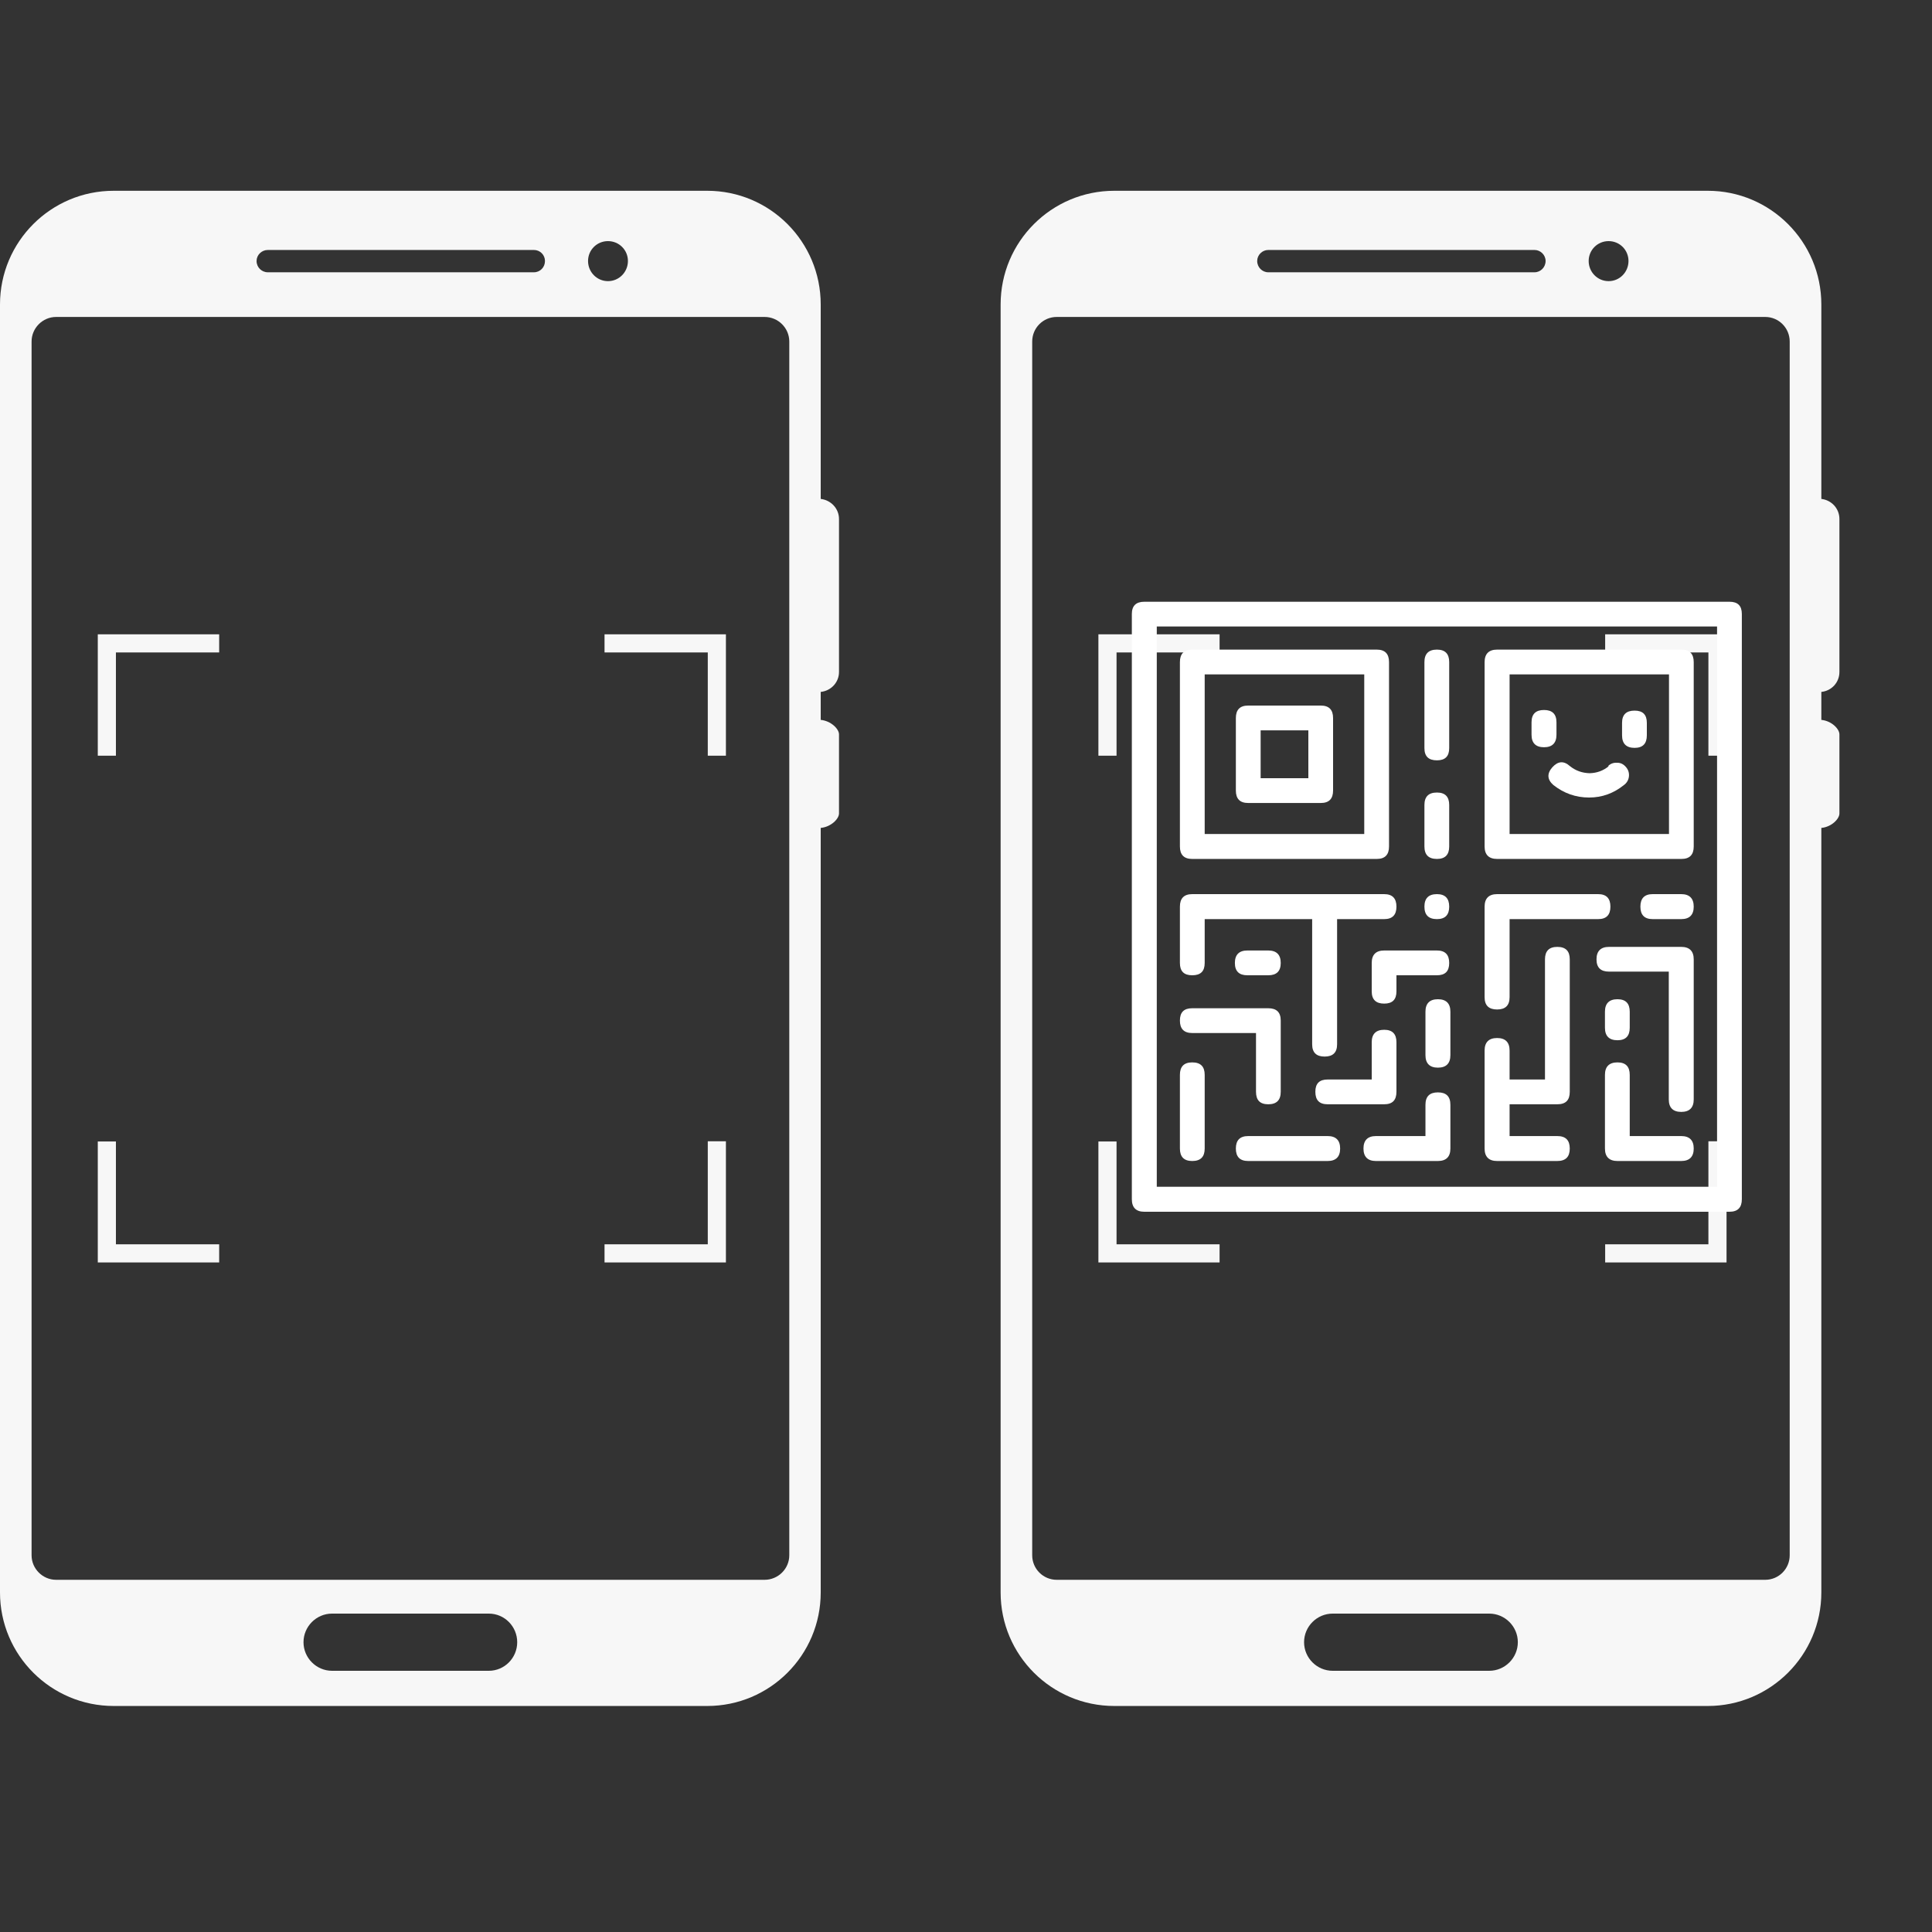<svg xmlns="http://www.w3.org/2000/svg" xmlns:xlink="http://www.w3.org/1999/xlink" width="50" viewBox="0 0 37.5 37.5" height="50" preserveAspectRatio="xMidYMid meet"><rect x="0" y="0" width="37.5" height="37.5" fill="#333333" stroke="none"/><defs><clipPath id="f70627125a"><path d="M 19.422 3.699 L 35.703 3.699 L 35.703 33.305 L 19.422 33.305 Z M 19.422 3.699 "></path></clipPath><clipPath id="103df49786"><path d="M 0 3.699 L 16.281 3.699 L 16.281 33.305 L 0 33.305 Z M 0 3.699 "></path></clipPath><clipPath id="eaf8f4e95f"><path d="M 21.969 11.68 L 33.812 11.68 L 33.812 23.52 L 21.969 23.52 Z M 21.969 11.68 "></path></clipPath></defs><g id="5382795ab7"><path style=" stroke:none;fill-rule:nonzero;fill:#f7f7f7;fill-opacity:1;" d="M 33.512 14.668 L 33.16 14.668 L 33.16 12.664 L 31.156 12.664 L 31.156 12.312 L 33.512 12.312 L 33.512 14.668 "></path><path style=" stroke:none;fill-rule:nonzero;fill:#f7f7f7;fill-opacity:1;" d="M 21.672 14.668 L 21.32 14.668 L 21.32 12.312 L 23.672 12.312 L 23.672 12.664 L 21.672 12.664 L 21.672 14.668 "></path><path style=" stroke:none;fill-rule:nonzero;fill:#f7f7f7;fill-opacity:1;" d="M 33.512 24.504 L 31.156 24.504 L 31.156 24.152 L 33.16 24.152 L 33.16 22.152 L 33.512 22.152 L 33.512 24.504 "></path><path style=" stroke:none;fill-rule:nonzero;fill:#f7f7f7;fill-opacity:1;" d="M 23.672 24.504 L 21.32 24.504 L 21.32 22.156 L 21.672 22.156 L 21.672 24.152 L 23.672 24.152 L 23.672 24.504 "></path><g clip-rule="nonzero" clip-path="url(#f70627125a)"><path style=" stroke:none;fill-rule:nonzero;fill:#f7f7f7;fill-opacity:1;" d="M 34.738 30.188 C 34.738 30.449 34.527 30.664 34.262 30.664 L 20.512 30.664 C 20.246 30.664 20.035 30.449 20.035 30.188 L 20.035 6.629 C 20.035 6.367 20.246 6.152 20.512 6.152 L 34.262 6.152 C 34.527 6.152 34.738 6.367 34.738 6.629 Z M 28.906 32.43 L 25.867 32.43 C 25.562 32.43 25.312 32.18 25.312 31.875 C 25.312 31.57 25.562 31.32 25.867 31.32 L 28.906 31.32 C 29.211 31.32 29.461 31.57 29.461 31.875 C 29.461 32.18 29.211 32.43 28.906 32.43 Z M 24.617 4.852 L 29.785 4.852 C 29.902 4.852 30 4.949 30 5.066 C 30 5.188 29.902 5.285 29.785 5.285 L 24.617 5.285 C 24.5 5.285 24.402 5.188 24.402 5.066 C 24.402 4.949 24.5 4.852 24.617 4.852 Z M 31.223 4.68 C 31.438 4.68 31.609 4.852 31.609 5.066 C 31.609 5.281 31.438 5.457 31.223 5.457 C 31.008 5.457 30.836 5.281 30.836 5.066 C 30.836 4.852 31.008 4.68 31.223 4.68 Z M 35.703 13.043 L 35.703 10.074 C 35.703 9.871 35.551 9.707 35.352 9.684 L 35.352 5.91 C 35.352 4.691 34.363 3.703 33.148 3.703 L 21.629 3.703 C 20.41 3.703 19.422 4.691 19.422 5.91 L 19.422 30.91 C 19.422 32.125 20.41 33.113 21.629 33.113 L 33.148 33.113 C 34.363 33.113 35.352 32.125 35.352 30.91 L 35.352 16.07 C 35.551 16.051 35.703 15.895 35.703 15.789 L 35.703 14.254 C 35.703 14.148 35.551 13.992 35.352 13.973 L 35.352 13.43 C 35.551 13.41 35.703 13.246 35.703 13.043 "></path></g><path style=" stroke:none;fill-rule:nonzero;fill:#f7f7f7;fill-opacity:1;" d="M 14.09 14.668 L 13.738 14.668 L 13.738 12.664 L 11.734 12.664 L 11.734 12.312 L 14.09 12.312 L 14.09 14.668 "></path><path style=" stroke:none;fill-rule:nonzero;fill:#f7f7f7;fill-opacity:1;" d="M 2.25 14.668 L 1.898 14.668 L 1.898 12.312 L 4.254 12.312 L 4.254 12.664 L 2.25 12.664 L 2.25 14.668 "></path><path style=" stroke:none;fill-rule:nonzero;fill:#f7f7f7;fill-opacity:1;" d="M 14.09 24.504 L 11.734 24.504 L 11.734 24.152 L 13.738 24.152 L 13.738 22.152 L 14.09 22.152 L 14.09 24.504 "></path><path style=" stroke:none;fill-rule:nonzero;fill:#f7f7f7;fill-opacity:1;" d="M 4.254 24.504 L 1.898 24.504 L 1.898 22.156 L 2.25 22.156 L 2.25 24.152 L 4.254 24.152 L 4.254 24.504 "></path><g clip-rule="nonzero" clip-path="url(#103df49786)"><path style=" stroke:none;fill-rule:nonzero;fill:#f7f7f7;fill-opacity:1;" d="M 15.32 30.188 C 15.32 30.449 15.105 30.664 14.84 30.664 L 1.09 30.664 C 0.828 30.664 0.613 30.449 0.613 30.188 L 0.613 6.629 C 0.613 6.367 0.828 6.152 1.09 6.152 L 14.84 6.152 C 15.105 6.152 15.32 6.367 15.32 6.629 Z M 9.488 32.43 L 6.445 32.43 C 6.141 32.43 5.891 32.18 5.891 31.875 C 5.891 31.57 6.141 31.32 6.445 31.32 L 9.488 31.32 C 9.793 31.32 10.039 31.57 10.039 31.875 C 10.039 32.18 9.793 32.43 9.488 32.43 Z M 5.199 4.852 L 10.363 4.852 C 10.484 4.852 10.578 4.949 10.578 5.066 C 10.578 5.188 10.484 5.285 10.363 5.285 L 5.199 5.285 C 5.078 5.285 4.98 5.188 4.98 5.066 C 4.98 4.949 5.078 4.852 5.199 4.852 Z M 11.801 4.68 C 12.016 4.68 12.188 4.852 12.188 5.066 C 12.188 5.281 12.016 5.457 11.801 5.457 C 11.586 5.457 11.414 5.281 11.414 5.066 C 11.414 4.852 11.586 4.68 11.801 4.68 Z M 16.285 13.043 L 16.285 10.074 C 16.285 9.871 16.129 9.707 15.93 9.684 L 15.93 5.91 C 15.93 4.691 14.945 3.703 13.727 3.703 L 2.207 3.703 C 0.988 3.703 0 4.691 0 5.91 L 0 30.91 C 0 32.125 0.988 33.113 2.207 33.113 L 13.727 33.113 C 14.945 33.113 15.93 32.125 15.93 30.91 L 15.93 16.07 C 16.129 16.051 16.285 15.895 16.285 15.789 L 16.285 14.254 C 16.285 14.148 16.129 13.992 15.93 13.973 L 15.93 13.43 C 16.129 13.41 16.285 13.246 16.285 13.043 "></path></g><path style=" stroke:none;fill-rule:nonzero;fill:#ffffff;fill-opacity:1;" d="M 30.211 14.262 L 30.211 14.02 C 30.211 13.859 30.129 13.781 29.969 13.781 C 29.809 13.781 29.727 13.859 29.727 14.02 L 29.727 14.262 C 29.727 14.422 29.809 14.504 29.969 14.504 C 30.129 14.504 30.211 14.422 30.211 14.262 Z M 30.211 14.262 "></path><path style=" stroke:none;fill-rule:nonzero;fill:#ffffff;fill-opacity:1;" d="M 31.727 13.793 C 31.566 13.793 31.484 13.871 31.484 14.031 L 31.484 14.273 C 31.484 14.434 31.566 14.516 31.727 14.516 C 31.887 14.516 31.965 14.434 31.965 14.273 L 31.965 14.031 C 31.965 13.871 31.887 13.793 31.727 13.793 Z M 31.727 13.793 "></path><path style=" stroke:none;fill-rule:nonzero;fill:#ffffff;fill-opacity:1;" d="M 31.227 14.871 C 31.117 14.961 30.996 15.004 30.855 15.008 C 30.711 15.004 30.586 14.961 30.473 14.871 C 30.352 14.762 30.238 14.773 30.129 14.895 C 30.023 15.016 30.031 15.133 30.152 15.238 C 30.355 15.398 30.586 15.48 30.844 15.48 C 31.098 15.48 31.32 15.398 31.52 15.238 C 31.574 15.199 31.609 15.141 31.617 15.074 C 31.625 15.004 31.605 14.941 31.562 14.891 C 31.516 14.836 31.461 14.805 31.391 14.805 C 31.32 14.801 31.262 14.82 31.211 14.871 Z M 31.227 14.871 "></path><path style=" stroke:none;fill-rule:nonzero;fill:#ffffff;fill-opacity:1;" d="M 23.141 16.672 L 26.723 16.672 C 26.883 16.672 26.961 16.59 26.961 16.43 L 26.961 12.852 C 26.961 12.691 26.883 12.609 26.723 12.609 L 23.141 12.609 C 22.98 12.609 22.902 12.691 22.902 12.852 L 22.902 16.43 C 22.902 16.59 22.98 16.672 23.141 16.672 Z M 23.383 13.09 L 26.48 13.09 L 26.48 16.188 L 23.383 16.188 Z M 23.383 13.09 "></path><path style=" stroke:none;fill-rule:nonzero;fill:#ffffff;fill-opacity:1;" d="M 29.059 16.672 L 32.637 16.672 C 32.797 16.672 32.875 16.59 32.875 16.43 L 32.875 12.852 C 32.875 12.691 32.797 12.609 32.637 12.609 L 29.059 12.609 C 28.898 12.609 28.816 12.691 28.816 12.852 L 28.816 16.43 C 28.816 16.59 28.898 16.672 29.059 16.672 Z M 29.301 13.09 L 32.395 13.09 L 32.395 16.188 L 29.301 16.188 Z M 29.301 13.09 "></path><path style=" stroke:none;fill-rule:nonzero;fill:#ffffff;fill-opacity:1;" d="M 27.891 16.672 C 28.051 16.672 28.129 16.59 28.129 16.43 L 28.129 15.625 C 28.129 15.465 28.051 15.383 27.891 15.383 C 27.727 15.383 27.648 15.465 27.648 15.625 L 27.648 16.43 C 27.648 16.59 27.727 16.672 27.891 16.672 Z M 27.891 16.672 "></path><path style=" stroke:none;fill-rule:nonzero;fill:#ffffff;fill-opacity:1;" d="M 27.891 14.758 C 28.051 14.758 28.129 14.68 28.129 14.52 L 28.129 12.852 C 28.129 12.691 28.051 12.609 27.891 12.609 C 27.727 12.609 27.648 12.691 27.648 12.852 L 27.648 14.52 C 27.648 14.68 27.727 14.758 27.891 14.758 Z M 27.891 14.758 "></path><path style=" stroke:none;fill-rule:nonzero;fill:#ffffff;fill-opacity:1;" d="M 25.637 13.695 L 24.227 13.695 C 24.066 13.695 23.988 13.777 23.988 13.938 L 23.988 15.344 C 23.988 15.504 24.066 15.586 24.227 15.586 L 25.637 15.586 C 25.797 15.586 25.875 15.504 25.875 15.344 L 25.875 13.938 C 25.875 13.777 25.797 13.695 25.637 13.695 Z M 25.395 15.105 L 24.469 15.105 L 24.469 14.176 L 25.395 14.176 Z M 25.395 15.105 "></path><path style=" stroke:none;fill-rule:nonzero;fill:#ffffff;fill-opacity:1;" d="M 23.141 22.535 C 23.305 22.535 23.383 22.453 23.383 22.293 L 23.383 20.863 C 23.383 20.703 23.305 20.621 23.141 20.621 C 22.98 20.621 22.902 20.703 22.902 20.863 L 22.902 22.293 C 22.902 22.453 22.98 22.535 23.141 22.535 Z M 23.141 22.535 "></path><path style=" stroke:none;fill-rule:nonzero;fill:#ffffff;fill-opacity:1;" d="M 23.141 18.93 C 23.305 18.93 23.383 18.852 23.383 18.691 L 23.383 17.84 L 25.469 17.84 L 25.469 20.27 C 25.469 20.43 25.551 20.508 25.711 20.508 C 25.871 20.508 25.953 20.43 25.953 20.27 L 25.953 17.84 L 26.867 17.84 C 27.027 17.84 27.105 17.758 27.105 17.598 C 27.105 17.438 27.027 17.355 26.867 17.355 L 23.141 17.355 C 22.98 17.355 22.902 17.438 22.902 17.598 L 22.902 18.691 C 22.902 18.852 22.98 18.93 23.141 18.93 Z M 23.141 18.93 "></path><path style=" stroke:none;fill-rule:nonzero;fill:#ffffff;fill-opacity:1;" d="M 32.633 17.355 L 32.078 17.355 C 31.918 17.355 31.84 17.438 31.84 17.598 C 31.84 17.758 31.918 17.84 32.078 17.84 L 32.633 17.84 C 32.793 17.84 32.875 17.758 32.875 17.598 C 32.875 17.438 32.793 17.355 32.633 17.355 Z M 32.633 17.355 "></path><path style=" stroke:none;fill-rule:nonzero;fill:#ffffff;fill-opacity:1;" d="M 23.141 20.051 L 24.379 20.051 L 24.379 21.191 C 24.379 21.355 24.457 21.434 24.617 21.434 C 24.777 21.434 24.859 21.355 24.859 21.191 L 24.859 19.809 C 24.859 19.648 24.777 19.57 24.617 19.57 L 23.141 19.57 C 22.98 19.57 22.902 19.648 22.902 19.809 C 22.902 19.969 22.98 20.051 23.141 20.051 Z M 23.141 20.051 "></path><path style=" stroke:none;fill-rule:nonzero;fill:#ffffff;fill-opacity:1;" d="M 24.211 18.449 C 24.051 18.449 23.969 18.531 23.969 18.691 C 23.969 18.852 24.051 18.93 24.211 18.93 L 24.617 18.93 C 24.777 18.93 24.859 18.852 24.859 18.691 C 24.859 18.531 24.777 18.449 24.617 18.449 Z M 24.211 18.449 "></path><path style=" stroke:none;fill-rule:nonzero;fill:#ffffff;fill-opacity:1;" d="M 25.77 22.051 L 24.227 22.051 C 24.066 22.051 23.988 22.133 23.988 22.293 C 23.988 22.453 24.066 22.535 24.227 22.535 L 25.77 22.535 C 25.93 22.535 26.012 22.453 26.012 22.293 C 26.012 22.133 25.93 22.051 25.77 22.051 Z M 25.77 22.051 "></path><path style=" stroke:none;fill-rule:nonzero;fill:#ffffff;fill-opacity:1;" d="M 26.625 20.953 L 25.77 20.953 C 25.609 20.953 25.531 21.031 25.531 21.191 C 25.531 21.355 25.609 21.434 25.77 21.434 L 26.867 21.434 C 27.027 21.434 27.105 21.355 27.105 21.191 L 27.105 20.23 C 27.105 20.07 27.027 19.988 26.867 19.988 C 26.707 19.988 26.625 20.07 26.625 20.23 Z M 26.625 20.953 "></path><path style=" stroke:none;fill-rule:nonzero;fill:#ffffff;fill-opacity:1;" d="M 26.867 19.48 C 27.027 19.48 27.105 19.402 27.105 19.242 L 27.105 18.93 L 27.891 18.93 C 28.051 18.93 28.129 18.852 28.129 18.691 C 28.129 18.531 28.051 18.449 27.891 18.449 L 26.867 18.449 C 26.707 18.449 26.625 18.531 26.625 18.691 L 26.625 19.242 C 26.625 19.402 26.707 19.48 26.867 19.48 Z M 26.867 19.48 "></path><path style=" stroke:none;fill-rule:nonzero;fill:#ffffff;fill-opacity:1;" d="M 27.91 21.203 C 27.75 21.203 27.668 21.281 27.668 21.445 L 27.668 22.051 L 26.707 22.051 C 26.547 22.051 26.465 22.133 26.465 22.293 C 26.465 22.453 26.547 22.535 26.707 22.535 L 27.91 22.535 C 28.07 22.535 28.152 22.453 28.152 22.293 L 28.152 21.445 C 28.152 21.281 28.07 21.203 27.91 21.203 Z M 27.91 21.203 "></path><path style=" stroke:none;fill-rule:nonzero;fill:#ffffff;fill-opacity:1;" d="M 27.91 19.395 C 27.75 19.395 27.668 19.477 27.668 19.637 L 27.668 20.48 C 27.668 20.641 27.75 20.723 27.91 20.723 C 28.07 20.723 28.152 20.641 28.152 20.48 L 28.152 19.637 C 28.152 19.477 28.07 19.395 27.91 19.395 Z M 27.91 19.395 "></path><path style=" stroke:none;fill-rule:nonzero;fill:#ffffff;fill-opacity:1;" d="M 28.129 17.598 C 28.129 17.758 28.051 17.84 27.891 17.84 C 27.727 17.84 27.648 17.758 27.648 17.598 C 27.648 17.438 27.727 17.355 27.891 17.355 C 28.051 17.355 28.129 17.438 28.129 17.598 Z M 28.129 17.598 "></path><path style=" stroke:none;fill-rule:nonzero;fill:#ffffff;fill-opacity:1;" d="M 29.059 19.594 C 29.219 19.594 29.301 19.516 29.301 19.355 L 29.301 17.84 L 31.02 17.84 C 31.18 17.84 31.258 17.758 31.258 17.598 C 31.258 17.438 31.18 17.355 31.02 17.355 L 29.059 17.355 C 28.898 17.355 28.816 17.438 28.816 17.598 L 28.816 19.355 C 28.816 19.516 28.898 19.594 29.059 19.594 Z M 29.059 19.594 "></path><path style=" stroke:none;fill-rule:nonzero;fill:#ffffff;fill-opacity:1;" d="M 29.059 22.535 L 30.227 22.535 C 30.391 22.535 30.469 22.453 30.469 22.293 C 30.469 22.133 30.391 22.051 30.227 22.051 L 29.301 22.051 L 29.301 21.434 L 30.227 21.434 C 30.391 21.434 30.469 21.355 30.469 21.191 L 30.469 18.621 C 30.469 18.461 30.391 18.379 30.227 18.379 C 30.066 18.379 29.988 18.461 29.988 18.621 L 29.988 20.953 L 29.301 20.953 L 29.301 20.391 C 29.301 20.23 29.219 20.148 29.059 20.148 C 28.898 20.148 28.816 20.23 28.816 20.391 L 28.816 22.293 C 28.816 22.453 28.898 22.535 29.059 22.535 Z M 29.059 22.535 "></path><path style=" stroke:none;fill-rule:nonzero;fill:#ffffff;fill-opacity:1;" d="M 32.633 22.051 L 31.633 22.051 L 31.633 20.863 C 31.633 20.703 31.555 20.621 31.395 20.621 C 31.234 20.621 31.152 20.703 31.152 20.863 L 31.152 22.293 C 31.152 22.453 31.234 22.535 31.395 22.535 L 32.633 22.535 C 32.793 22.535 32.875 22.453 32.875 22.293 C 32.875 22.133 32.793 22.051 32.633 22.051 Z M 32.633 22.051 "></path><path style=" stroke:none;fill-rule:nonzero;fill:#ffffff;fill-opacity:1;" d="M 32.633 18.379 L 31.23 18.379 C 31.07 18.379 30.988 18.461 30.988 18.621 C 30.988 18.781 31.07 18.859 31.23 18.859 L 32.391 18.859 L 32.391 21.34 C 32.391 21.5 32.473 21.582 32.633 21.582 C 32.793 21.582 32.875 21.5 32.875 21.34 L 32.875 18.621 C 32.875 18.461 32.793 18.379 32.633 18.379 Z M 32.633 18.379 "></path><path style=" stroke:none;fill-rule:nonzero;fill:#ffffff;fill-opacity:1;" d="M 31.395 20.191 C 31.555 20.191 31.633 20.109 31.633 19.949 L 31.633 19.637 C 31.633 19.477 31.555 19.395 31.395 19.395 C 31.234 19.395 31.152 19.477 31.152 19.637 L 31.152 19.949 C 31.152 20.109 31.234 20.191 31.395 20.191 Z M 31.395 20.191 "></path><g clip-rule="nonzero" clip-path="url(#eaf8f4e95f)"><path style=" stroke:none;fill-rule:nonzero;fill:#ffffff;fill-opacity:1;" d="M 33.57 11.68 L 22.211 11.68 C 22.051 11.68 21.969 11.758 21.969 11.918 L 21.969 23.277 C 21.969 23.438 22.051 23.52 22.211 23.52 L 33.57 23.52 C 33.73 23.52 33.809 23.438 33.809 23.277 L 33.809 11.918 C 33.809 11.758 33.73 11.68 33.57 11.68 Z M 33.328 23.035 L 22.453 23.035 L 22.453 12.16 L 33.328 12.16 Z M 33.328 23.035 "></path></g></g></svg>